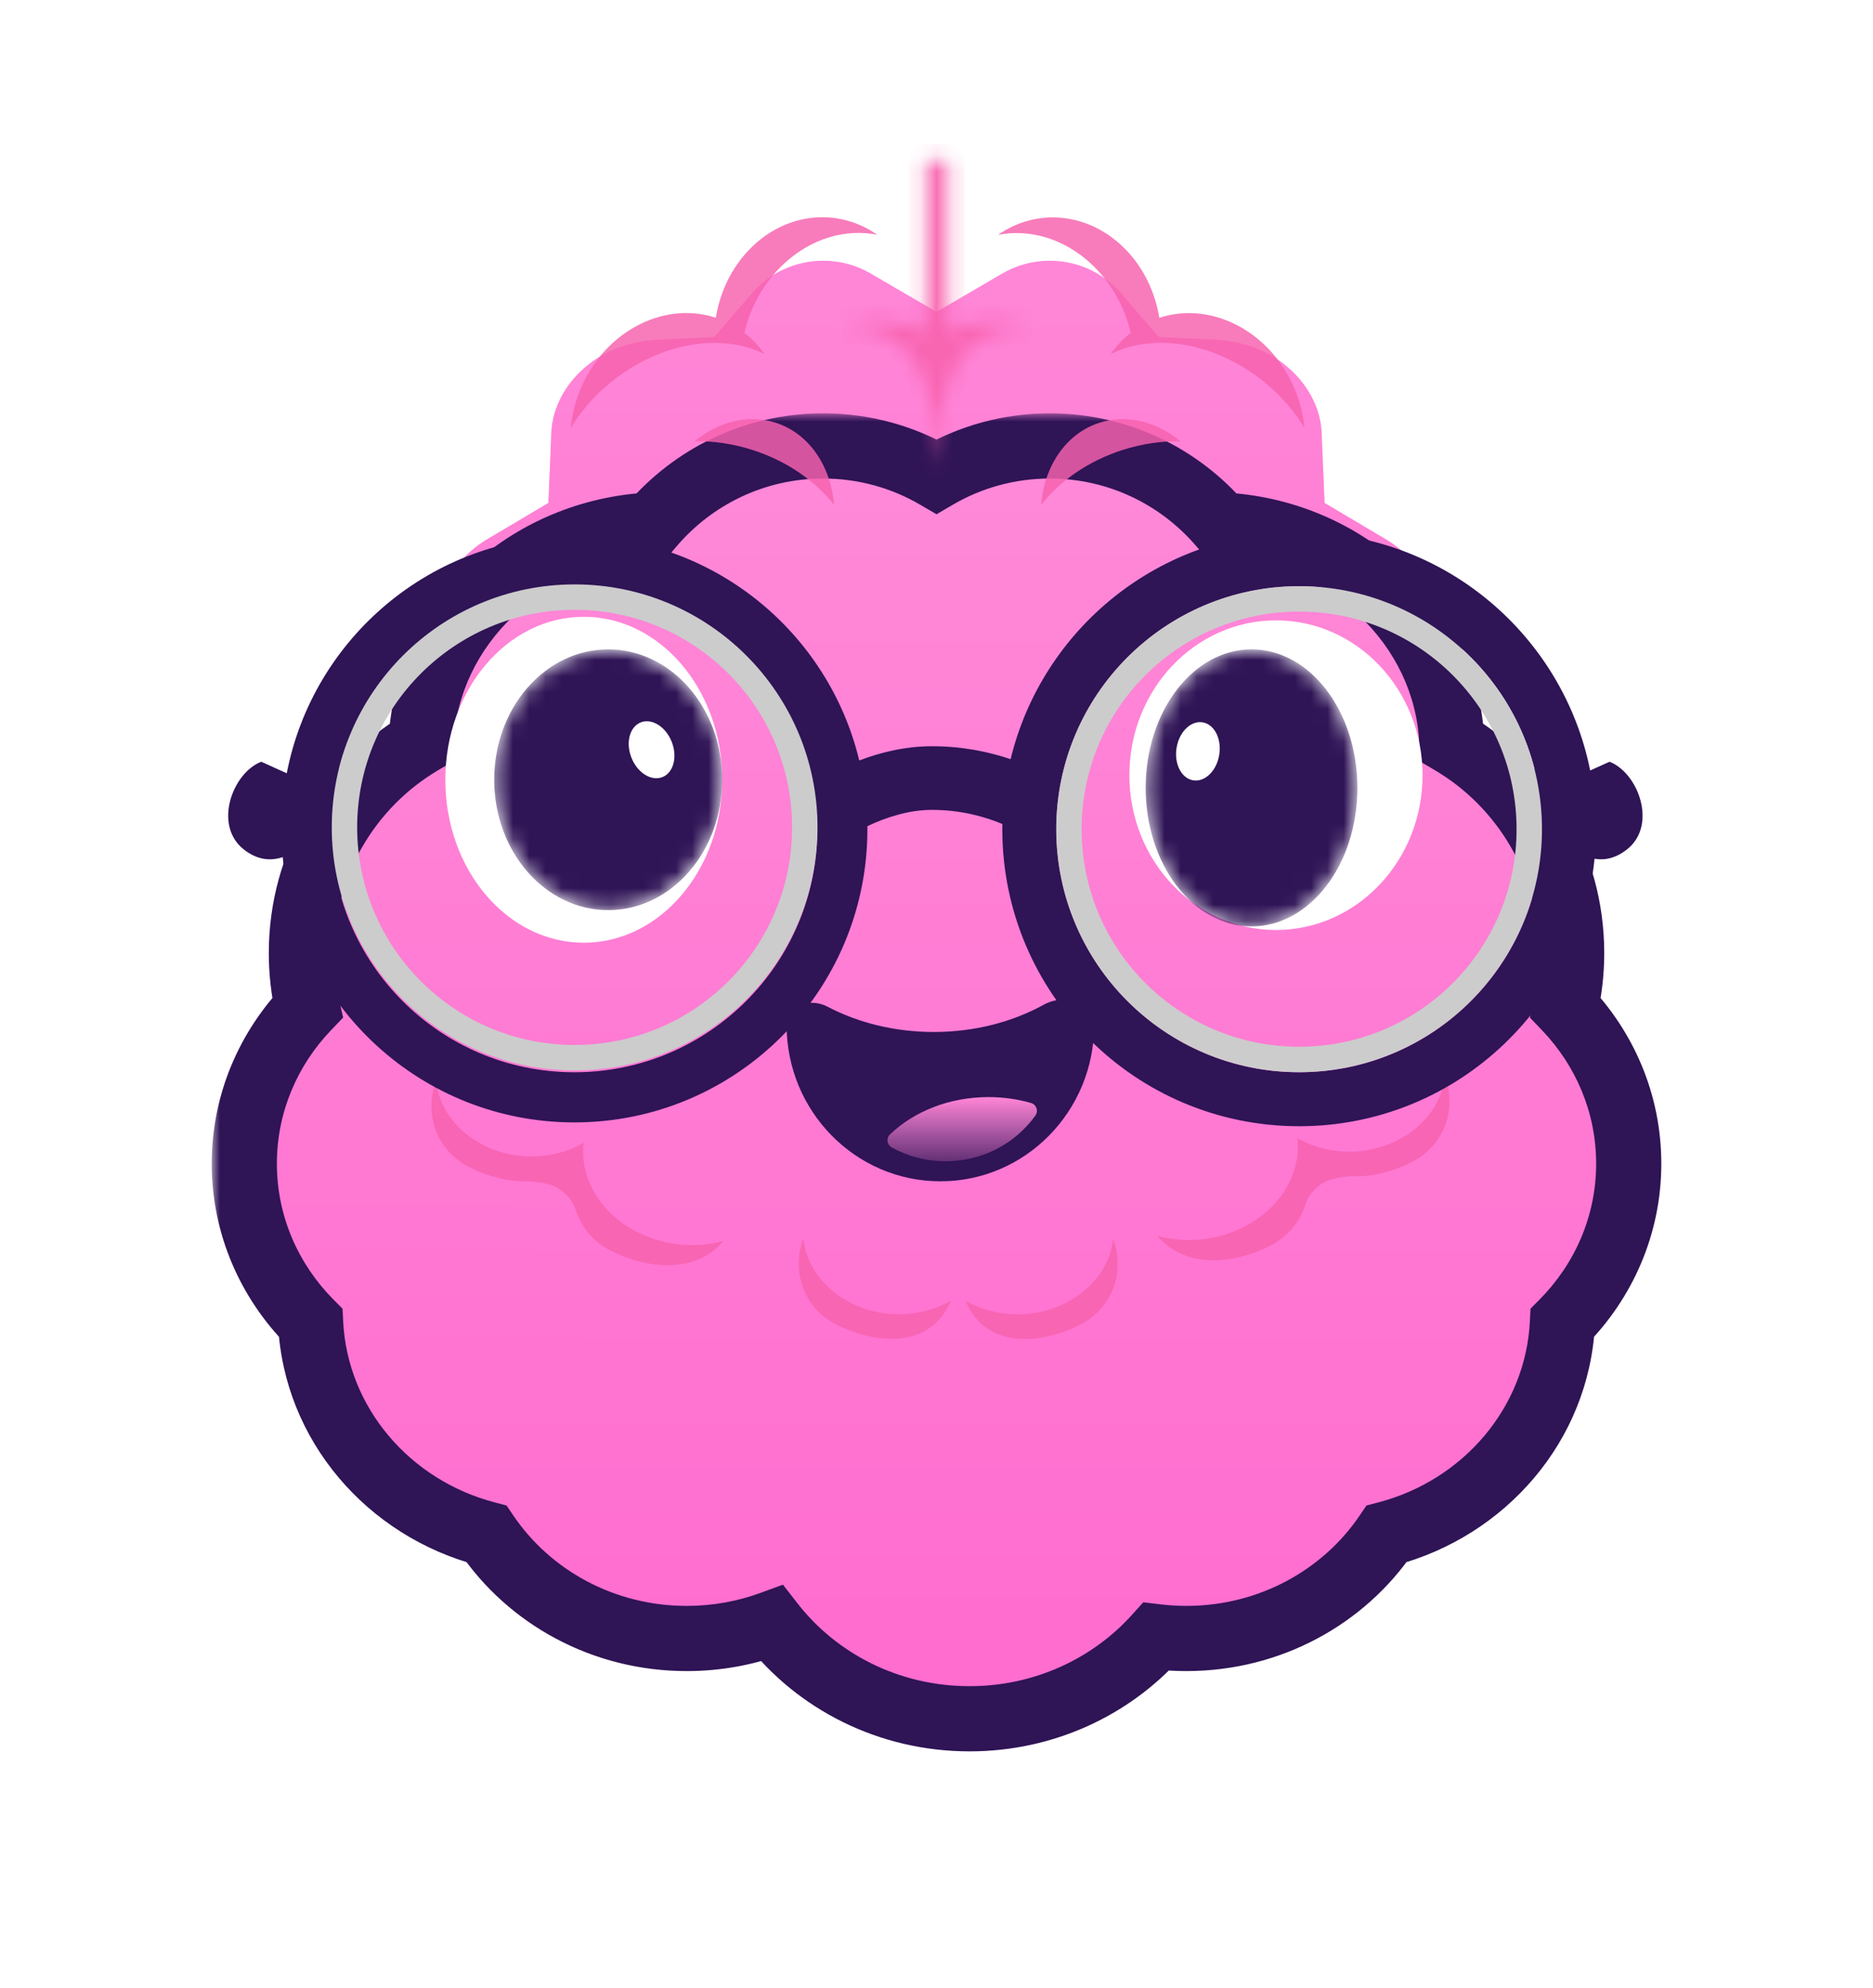 <svg preserveAspectRatio="none" width="100%" height="100%" overflow="visible" style="display: block;" viewBox="0 0 115 122" fill="none" xmlns="http://www.w3.org/2000/svg">
<g id="Group 11">
<g id="Union">
<mask id="path-1-outside-1_2264_10132" maskUnits="userSpaceOnUse" x="7" y="0" width="102" height="95" fill="black">
<rect fill="white" x="7" width="102" height="95"/>
<path d="M64.456 8C68.661 8 72.428 9.881 74.97 12.851C82.674 13.213 88.838 19.001 89.141 26.19C93.544 28.802 96.498 33.614 96.498 39.119C96.498 40.272 96.367 41.394 96.122 42.472C98.53 44.989 100.002 48.349 100.002 52.041C100.002 55.83 98.452 59.269 95.931 61.807C95.626 68.024 91.148 73.188 85.133 74.764C82.513 78.626 77.985 81.18 72.836 81.18C72.209 81.18 71.592 81.141 70.986 81.067C68.205 84.154 64.104 86.106 59.529 86.106C54.566 86.106 50.158 83.808 47.391 80.256C45.767 80.852 44.006 81.18 42.165 81.18C37.016 81.18 32.487 78.626 29.867 74.763C23.853 73.187 19.377 68.024 19.071 61.808C16.549 59.27 15 55.83 15 52.041C15 48.349 16.471 44.989 18.879 42.472C18.634 41.394 18.504 40.272 18.504 39.119C18.504 33.617 21.455 28.806 25.855 26.194C26.155 19.002 32.323 13.211 40.03 12.851C42.571 9.881 46.339 8 50.545 8C53.08 8 55.457 8.683 57.501 9.877C59.545 8.684 61.921 8 64.456 8Z"/>
</mask>
<path d="M64.456 8C68.661 8 72.428 9.881 74.97 12.851C82.674 13.213 88.838 19.001 89.141 26.19C93.544 28.802 96.498 33.614 96.498 39.119C96.498 40.272 96.367 41.394 96.122 42.472C98.53 44.989 100.002 48.349 100.002 52.041C100.002 55.83 98.452 59.269 95.931 61.807C95.626 68.024 91.148 73.188 85.133 74.764C82.513 78.626 77.985 81.18 72.836 81.18C72.209 81.18 71.592 81.141 70.986 81.067C68.205 84.154 64.104 86.106 59.529 86.106C54.566 86.106 50.158 83.808 47.391 80.256C45.767 80.852 44.006 81.18 42.165 81.18C37.016 81.18 32.487 78.626 29.867 74.763C23.853 73.187 19.377 68.024 19.071 61.808C16.549 59.27 15 55.83 15 52.041C15 48.349 16.471 44.989 18.879 42.472C18.634 41.394 18.504 40.272 18.504 39.119C18.504 33.617 21.455 28.806 25.855 26.194C26.155 19.002 32.323 13.211 40.03 12.851C42.571 9.881 46.339 8 50.545 8C53.08 8 55.457 8.683 57.501 9.877C59.545 8.684 61.921 8 64.456 8Z" fill="url(#paint0_linear_2264_10132)"/>
<path d="M64.456 8L64.456 -3.05922e-09L64.456 3.05922e-09L64.456 8ZM74.97 12.851L68.892 18.052L71.14 20.679L74.594 20.842L74.97 12.851ZM89.141 26.19L81.148 26.527L81.33 30.86L85.06 33.072L89.141 26.19ZM96.498 39.119L104.498 39.119V39.119H96.498ZM96.122 42.472L88.321 40.698L87.367 44.893L90.341 48.002L96.122 42.472ZM100.002 52.041L108.002 52.041V52.041H100.002ZM95.931 61.807L90.256 56.168L88.091 58.347L87.94 61.415L95.931 61.807ZM85.133 74.764L83.106 67.025L80.199 67.786L78.512 70.273L85.133 74.764ZM72.836 81.18L72.836 89.18H72.836V81.18ZM70.986 81.067L71.948 73.125L67.824 72.626L65.043 75.712L70.986 81.067ZM59.529 86.106L59.529 94.106H59.529V86.106ZM47.391 80.256L53.701 75.339L50.114 70.735L44.635 72.745L47.391 80.256ZM42.165 81.18L42.165 89.18H42.165V81.18ZM29.867 74.763L36.488 70.272L34.802 67.786L31.895 67.024L29.867 74.763ZM19.071 61.808L27.062 61.415L26.911 58.347L24.745 56.168L19.071 61.808ZM15 52.041L7 52.041L7 52.041L15 52.041ZM18.879 42.472L24.66 48.002L27.634 44.893L26.68 40.698L18.879 42.472ZM18.504 39.119L10.504 39.119L10.504 39.119L18.504 39.119ZM25.855 26.194L29.938 33.073L33.667 30.86L33.847 26.528L25.855 26.194ZM40.03 12.851L40.404 20.842L43.859 20.68L46.109 18.052L40.03 12.851ZM50.545 8L50.545 -1.94042e-10L50.545 1.94041e-10L50.545 8ZM57.501 9.877L53.467 16.786L57.501 19.141L61.534 16.786L57.501 9.877ZM64.456 8V16C66.219 16 67.801 16.778 68.892 18.052L74.97 12.851L81.048 7.649C77.056 2.985 71.104 0 64.456 0V8ZM74.97 12.851L74.594 20.842C78.646 21.032 81.039 23.945 81.148 26.527L89.141 26.19L97.134 25.854C96.637 14.058 86.702 5.393 75.345 4.859L74.97 12.851ZM89.141 26.19L85.06 33.072C87.127 34.297 88.498 36.545 88.498 39.119H96.498H104.498C104.498 30.683 99.962 23.306 93.221 19.309L89.141 26.19ZM96.498 39.119L88.498 39.119C88.498 39.664 88.436 40.192 88.321 40.698L96.122 42.472L103.923 44.246C104.298 42.596 104.498 40.879 104.498 39.119L96.498 39.119ZM96.122 42.472L90.341 48.002C91.412 49.121 92.002 50.532 92.002 52.041H100.002H108.002C108.002 46.166 105.648 40.856 101.903 36.941L96.122 42.472ZM100.002 52.041L92.002 52.041C92.002 53.588 91.381 55.035 90.256 56.168L95.931 61.807L101.605 67.446C105.523 63.503 108.002 58.071 108.002 52.041L100.002 52.041ZM95.931 61.807L87.94 61.415C87.818 63.901 85.983 66.271 83.106 67.025L85.133 74.764L87.16 82.503C96.312 80.105 103.433 72.146 103.921 62.199L95.931 61.807ZM85.133 74.764L78.512 70.273C77.365 71.964 75.304 73.18 72.836 73.18V81.18V89.18C80.666 89.18 87.661 85.287 91.753 79.255L85.133 74.764ZM72.836 81.18L72.836 73.18C72.541 73.18 72.245 73.161 71.948 73.125L70.986 81.067L70.025 89.009C70.939 89.12 71.877 89.18 72.836 89.18L72.836 81.18ZM70.986 81.067L65.043 75.712C63.75 77.147 61.795 78.106 59.529 78.106V86.106V94.106C66.413 94.106 72.66 91.161 76.929 86.423L70.986 81.067ZM59.529 86.106L59.529 78.106C57.069 78.106 54.976 76.976 53.701 75.339L47.391 80.256L41.08 85.173C45.34 90.641 52.062 94.106 59.529 94.106L59.529 86.106ZM47.391 80.256L44.635 72.745C43.879 73.023 43.05 73.18 42.165 73.18V81.18V89.18C44.962 89.18 47.655 88.68 50.146 87.766L47.391 80.256ZM42.165 81.18L42.165 73.18C39.697 73.18 37.635 71.964 36.488 70.272L29.867 74.763L23.246 79.253C27.338 85.287 34.335 89.18 42.165 89.18L42.165 81.18ZM29.867 74.763L31.895 67.024C29.018 66.27 27.184 63.901 27.062 61.415L19.071 61.808L11.081 62.2C11.569 72.146 18.689 80.103 27.839 82.501L29.867 74.763ZM19.071 61.808L24.745 56.168C23.621 55.037 23 53.589 23 52.041L15 52.041L7 52.041C7 58.071 9.478 63.504 13.397 67.447L19.071 61.808ZM15 52.041H23C23 50.531 23.59 49.12 24.66 48.002L18.879 42.472L13.098 36.942C9.352 40.857 7 46.168 7 52.041H15ZM18.879 42.472L26.68 40.698C26.566 40.196 26.504 39.669 26.504 39.119L18.504 39.119L10.504 39.119C10.504 40.874 10.702 42.591 11.078 44.246L18.879 42.472ZM18.504 39.119H26.504C26.504 36.546 27.874 34.299 29.938 33.073L25.855 26.194L21.771 19.315C15.035 23.314 10.504 30.687 10.504 39.119H18.504ZM25.855 26.194L33.847 26.528C33.955 23.946 36.35 21.032 40.404 20.842L40.03 12.851L39.657 4.859C28.296 5.391 18.355 14.058 17.861 25.86L25.855 26.194ZM40.03 12.851L46.109 18.052C47.199 16.778 48.781 16 50.545 16L50.545 8L50.545 1.94041e-10C43.898 4.62961e-05 37.944 2.984 33.952 7.649L40.03 12.851ZM50.545 8V16C51.624 16 52.613 16.287 53.467 16.786L57.501 9.877L61.535 2.968C58.3 1.08 54.536 0 50.545 0V8ZM57.501 9.877L61.534 16.786C62.389 16.287 63.378 16 64.456 16L64.456 8L64.456 3.05922e-09C60.464 0 56.701 1.08 53.468 2.968L57.501 9.877Z" fill="white" mask="url(#path-1-outside-1_2264_10132)"/>
</g>
<g id="Union_2" filter="url(#filter0_ddii_2264_10132)">
<mask id="path-3-outside-2_2264_10132" maskUnits="userSpaceOnUse" x="13" y="6" width="90" height="83" fill="black">
<rect fill="white" x="13" y="6" width="90" height="83"/>
<path d="M64.456 8C68.661 8 72.428 9.881 74.97 12.851C82.674 13.213 88.838 19.001 89.141 26.19C93.544 28.802 96.498 33.614 96.498 39.119C96.498 40.272 96.367 41.394 96.122 42.472C98.53 44.989 100.002 48.349 100.002 52.041C100.002 55.83 98.452 59.269 95.931 61.807C95.626 68.024 91.148 73.188 85.133 74.764C82.513 78.626 77.985 81.18 72.836 81.18C72.209 81.18 71.592 81.141 70.986 81.067C68.205 84.154 64.104 86.106 59.529 86.106C54.566 86.106 50.158 83.808 47.391 80.256C45.767 80.852 44.006 81.18 42.165 81.18C37.016 81.18 32.487 78.626 29.867 74.763C23.853 73.187 19.377 68.024 19.071 61.808C16.549 59.27 15 55.83 15 52.041C15 48.349 16.471 44.989 18.879 42.472C18.634 41.394 18.504 40.272 18.504 39.119C18.504 33.617 21.455 28.806 25.855 26.194C26.155 19.002 32.323 13.211 40.03 12.851C42.571 9.881 46.339 8 50.545 8C53.08 8 55.457 8.683 57.501 9.877C59.545 8.684 61.921 8 64.456 8Z"/>
</mask>
<path d="M64.456 8C68.661 8 72.428 9.881 74.97 12.851C82.674 13.213 88.838 19.001 89.141 26.19C93.544 28.802 96.498 33.614 96.498 39.119C96.498 40.272 96.367 41.394 96.122 42.472C98.53 44.989 100.002 48.349 100.002 52.041C100.002 55.83 98.452 59.269 95.931 61.807C95.626 68.024 91.148 73.188 85.133 74.764C82.513 78.626 77.985 81.18 72.836 81.18C72.209 81.18 71.592 81.141 70.986 81.067C68.205 84.154 64.104 86.106 59.529 86.106C54.566 86.106 50.158 83.808 47.391 80.256C45.767 80.852 44.006 81.18 42.165 81.18C37.016 81.18 32.487 78.626 29.867 74.763C23.853 73.187 19.377 68.024 19.071 61.808C16.549 59.27 15 55.83 15 52.041C15 48.349 16.471 44.989 18.879 42.472C18.634 41.394 18.504 40.272 18.504 39.119C18.504 33.617 21.455 28.806 25.855 26.194C26.155 19.002 32.323 13.211 40.03 12.851C42.571 9.881 46.339 8 50.545 8C53.08 8 55.457 8.683 57.501 9.877C59.545 8.684 61.921 8 64.456 8Z" fill="url(#paint1_linear_2264_10132)"/>
<path d="M64.456 8L64.456 6L64.456 6L64.456 8ZM74.97 12.851L73.45 14.151L74.012 14.808L74.876 14.848L74.97 12.851ZM89.141 26.19L87.142 26.274L87.188 27.358L88.121 27.911L89.141 26.19ZM96.498 39.119L98.498 39.119V39.119H96.498ZM96.122 42.472L94.172 42.028L93.933 43.077L94.677 43.854L96.122 42.472ZM100.002 52.041L102.002 52.041V52.041H100.002ZM95.931 61.807L94.512 60.397L93.971 60.942L93.933 61.709L95.931 61.807ZM85.133 74.764L84.626 72.829L83.899 73.019L83.478 73.641L85.133 74.764ZM72.836 81.18L72.836 83.18H72.836V81.18ZM70.986 81.067L71.227 79.082L70.196 78.957L69.501 79.728L70.986 81.067ZM59.529 86.106L59.529 88.106H59.529V86.106ZM47.391 80.256L48.968 79.027L48.072 77.876L46.702 78.378L47.391 80.256ZM42.165 81.18L42.165 83.18H42.165V81.18ZM29.867 74.763L31.523 73.64L31.101 73.019L30.374 72.828L29.867 74.763ZM19.071 61.808L21.069 61.709L21.031 60.943L20.49 60.398L19.071 61.808ZM15 52.041L13 52.041L13 52.041L15 52.041ZM18.879 42.472L20.324 43.854L21.068 43.077L20.829 42.028L18.879 42.472ZM18.504 39.119L16.504 39.119L16.504 39.119L18.504 39.119ZM25.855 26.194L26.875 27.914L27.808 27.361L27.853 26.278L25.855 26.194ZM40.03 12.851L40.124 14.848L40.988 14.808L41.55 14.151L40.03 12.851ZM50.545 8L50.545 6L50.545 6L50.545 8ZM57.501 9.877L56.493 11.604L57.501 12.193L58.509 11.604L57.501 9.877ZM64.456 8V10C68.051 10 71.272 11.605 73.45 14.151L74.97 12.851L76.489 11.55C73.585 8.157 69.272 6 64.456 6V8ZM74.97 12.851L74.876 14.848C81.667 15.168 86.888 20.237 87.142 26.274L89.141 26.19L91.139 26.106C90.788 17.765 83.681 11.258 75.064 10.853L74.97 12.851ZM89.141 26.19L88.121 27.911C91.94 30.175 94.498 34.347 94.498 39.119H96.498H98.498C98.498 32.881 95.148 27.428 90.161 24.47L89.141 26.19ZM96.498 39.119L94.498 39.119C94.498 40.12 94.385 41.093 94.172 42.028L96.122 42.472L98.072 42.915C98.35 41.694 98.498 40.423 98.498 39.119L96.498 39.119ZM96.122 42.472L94.677 43.854C96.751 46.022 98.002 48.895 98.002 52.041H100.002H102.002C102.002 47.804 100.31 43.956 97.567 41.089L96.122 42.472ZM100.002 52.041L98.002 52.041C98.002 55.269 96.684 58.211 94.512 60.397L95.931 61.807L97.349 63.216C100.22 60.328 102.002 56.39 102.002 52.041L100.002 52.041ZM95.931 61.807L93.933 61.709C93.674 66.993 89.857 71.459 84.626 72.829L85.133 74.764L85.64 76.698C92.439 74.917 97.578 69.054 97.928 61.905L95.931 61.807ZM85.133 74.764L83.478 73.641C81.226 76.96 77.315 79.18 72.836 79.18V81.18V83.18C78.655 83.18 83.8 80.291 86.788 75.886L85.133 74.764ZM72.836 81.18L72.836 79.18C72.292 79.18 71.755 79.146 71.227 79.082L70.986 81.067L70.746 83.053C71.429 83.136 72.126 83.18 72.836 83.18L72.836 81.18ZM70.986 81.067L69.501 79.728C67.091 82.402 63.527 84.106 59.529 84.106V86.106V88.106C64.681 88.106 69.319 85.906 72.472 82.406L70.986 81.067ZM59.529 86.106L59.529 84.106C55.191 84.106 51.363 82.1 48.968 79.027L47.391 80.256L45.813 81.485C48.954 85.516 53.94 88.106 59.529 88.106L59.529 86.106ZM47.391 80.256L46.702 78.378C45.295 78.894 43.767 79.18 42.165 79.18V81.18V83.18C44.245 83.18 46.239 82.809 48.08 82.133L47.391 80.256ZM42.165 81.18L42.165 79.18C37.686 79.18 33.774 76.96 31.523 73.64L29.867 74.763L28.212 75.885C31.2 80.291 36.345 83.18 42.165 83.18L42.165 81.18ZM29.867 74.763L30.374 72.828C25.145 71.457 21.328 66.993 21.069 61.709L19.071 61.808L17.074 61.906C17.425 69.054 22.562 74.916 29.36 76.697L29.867 74.763ZM19.071 61.808L20.49 60.398C18.317 58.212 17 55.27 17 52.041L15 52.041L13 52.041C13 56.39 14.782 60.329 17.653 63.218L19.071 61.808ZM15 52.041H17C17 48.895 18.251 46.022 20.324 43.854L18.879 42.472L17.434 41.089C14.691 43.956 13 47.804 13 52.041H15ZM18.879 42.472L20.829 42.028C20.617 41.094 20.504 40.121 20.504 39.119L18.504 39.119L16.504 39.119C16.504 40.422 16.651 41.693 16.929 42.915L18.879 42.472ZM18.504 39.119H20.504C20.504 34.349 23.059 30.18 26.875 27.914L25.855 26.194L24.834 24.475C19.85 27.433 16.504 32.884 16.504 39.119H18.504ZM25.855 26.194L27.853 26.278C28.105 20.238 33.33 15.166 40.124 14.848L40.03 12.851L39.937 10.853C31.316 11.256 24.205 17.766 23.856 26.111L25.855 26.194ZM40.03 12.851L41.55 14.151C43.728 11.605 46.95 10 50.545 10L50.545 8L50.545 6C45.729 6 41.415 8.157 38.511 11.55L40.03 12.851ZM50.545 8V10C52.716 10 54.746 10.584 56.493 11.604L57.501 9.877L58.509 8.15C56.167 6.782 53.444 6 50.545 6V8ZM57.501 9.877L58.509 11.604C60.256 10.584 62.285 10 64.456 10L64.456 8L64.456 6C61.557 6 58.834 6.783 56.493 8.15L57.501 9.877Z" fill="#2F1456" mask="url(#path-3-outside-2_2264_10132)"/>
</g>
<g id="Group 9">
<path id="Subtract" d="M64.088 61.653C65.387 60.939 67.18 61.415 67.18 62.898C67.18 68.195 62.953 72.49 57.739 72.49C52.525 72.49 48.297 68.195 48.297 62.898C48.297 61.685 49.726 61.208 50.801 61.771C52.679 62.755 54.923 63.327 57.334 63.327C59.841 63.327 62.166 62.709 64.088 61.653Z" fill="#2F1456"/>
<path id="Intersect" d="M60.692 67.322C61.603 67.322 62.477 67.449 63.293 67.681C63.633 67.778 63.776 68.172 63.57 68.459C62.355 70.153 60.34 71.261 58.057 71.261C56.855 71.261 55.726 70.952 54.75 70.412C54.45 70.247 54.399 69.847 54.647 69.61C56.113 68.209 58.277 67.322 60.692 67.322Z" fill="url(#paint2_linear_2264_10132)"/>
</g>
<g id="Group 10" filter="url(#filter1_d_2264_10132)">
<path id="Subtract_2" d="M58.382 78.813C57.109 81.887 53.605 81.436 51.347 80.28C49.345 79.254 48.575 77.053 49.321 74.982C49.469 76.478 50.396 77.915 51.978 78.812C54.006 79.961 56.531 79.894 58.382 78.813Z" fill="#F762AD" fill-opacity="0.83"/>
<path id="Subtract_3" d="M59.278 78.811C60.547 81.899 64.056 81.448 66.317 80.29C68.316 79.266 69.087 77.07 68.347 75.001C68.194 76.492 67.268 77.922 65.691 78.816C63.66 79.967 61.13 79.897 59.278 78.811Z" fill="#F762AD" fill-opacity="0.83"/>
<g id="Union_3">
<mask id="path-9-inside-3_2264_10132" fill="white">
<path d="M57.413 8.82C57.469 8.82 57.516 8.866 57.516 8.923V27.532C57.516 27.552 57.509 27.57 57.5 27.585C57.47 22.869 56.497 19.085 51.968 19.085C51.883 19.085 51.8 19.088 51.718 19.091C54.085 18.272 55.852 18.867 56.636 19.414C56.707 19.464 56.812 19.414 56.812 19.327V8.923C56.812 8.867 56.857 8.82 56.913 8.82H57.413ZM58.124 8.82C58.18 8.82 58.227 8.866 58.227 8.923V19.327C58.227 19.414 58.33 19.464 58.401 19.414C59.185 18.867 60.953 18.271 63.32 19.091C63.238 19.088 63.155 19.085 63.07 19.085C58.541 19.085 57.568 22.869 57.538 27.585C57.529 27.57 57.522 27.552 57.522 27.532V8.923C57.522 8.866 57.568 8.82 57.624 8.82H58.124Z"/>
</mask>
<path d="M57.5 27.585L56.5 27.591L56.523 31.119L58.355 28.104L57.5 27.585ZM51.968 19.085L51.968 18.085H51.968V19.085ZM51.718 19.091L51.391 18.146L51.75 20.09L51.718 19.091ZM56.636 19.414L57.208 18.594L57.208 18.594L56.636 19.414ZM56.913 8.82L56.913 7.82L56.91 7.82L56.913 8.82ZM58.124 8.82L58.125 7.82H58.124V8.82ZM58.401 19.414L58.974 20.234L58.974 20.234L58.401 19.414ZM63.32 19.091L63.288 20.09L63.647 18.146L63.32 19.091ZM63.07 19.085L63.07 18.085H63.07V19.085ZM57.538 27.585L56.685 28.108L58.516 31.093L58.538 27.591L57.538 27.585ZM57.413 8.82V9.82C56.917 9.82 56.516 9.419 56.516 8.923H57.516H58.516C58.516 8.314 58.022 7.82 57.413 7.82V8.82ZM57.516 8.923H56.516V27.532H57.516H58.516V8.923H57.516ZM57.516 27.532H56.516C56.516 27.331 56.582 27.171 56.645 27.066L57.5 27.585L58.355 28.104C58.437 27.969 58.516 27.773 58.516 27.532H57.516ZM57.5 27.585L58.5 27.578C58.485 25.196 58.238 22.861 57.305 21.099C56.826 20.195 56.159 19.425 55.245 18.888C54.334 18.352 53.241 18.085 51.968 18.085L51.968 19.085L51.968 20.085C52.959 20.085 53.686 20.291 54.232 20.612C54.775 20.932 55.202 21.402 55.537 22.035C56.23 23.343 56.485 25.258 56.5 27.591L57.5 27.585ZM51.968 19.085V18.085C51.863 18.085 51.758 18.089 51.686 18.091L51.718 19.091L51.75 20.09C51.842 20.087 51.904 20.085 51.968 20.085V19.085ZM51.718 19.091L52.045 20.036C54.112 19.321 55.544 19.872 56.063 20.234L56.636 19.414L57.208 18.594C56.16 17.863 54.058 17.223 51.391 18.146L51.718 19.091ZM56.636 19.414L56.063 20.234C56.733 20.702 57.812 20.3 57.812 19.327H56.812H55.812C55.812 18.935 56.054 18.649 56.312 18.523C56.565 18.4 56.913 18.388 57.208 18.594L56.636 19.414ZM56.812 19.327H57.812V8.923H56.812H55.812V19.327H56.812ZM56.812 8.923H57.812C57.812 9.409 57.419 9.819 56.916 9.82L56.913 8.82L56.91 7.82C56.294 7.822 55.812 8.324 55.812 8.923H56.812ZM56.913 8.82V9.82H57.413V8.82V7.82H56.913V8.82ZM58.124 8.82L58.123 9.82C57.629 9.82 57.227 9.419 57.227 8.923H58.227H59.227C59.227 8.314 58.732 7.821 58.125 7.82L58.124 8.82ZM58.227 8.923H57.227V19.327H58.227H59.227V8.923H58.227ZM58.227 19.327H57.227C57.227 20.293 58.297 20.706 58.974 20.234L58.401 19.414L57.829 18.594C58.362 18.222 59.227 18.536 59.227 19.327H58.227ZM58.401 19.414L58.974 20.234C59.493 19.872 60.926 19.32 62.993 20.036L63.32 19.091L63.647 18.146C60.979 17.222 58.877 17.863 57.829 18.594L58.401 19.414ZM63.32 19.091L63.352 18.091C63.28 18.089 63.175 18.085 63.07 18.085L63.07 19.085L63.07 20.085C63.135 20.085 63.197 20.087 63.288 20.09L63.32 19.091ZM63.07 19.085V18.085C61.797 18.085 60.704 18.352 59.792 18.888C58.879 19.425 58.212 20.195 57.733 21.099C56.8 22.861 56.553 25.196 56.538 27.578L57.538 27.585L58.538 27.591C58.553 25.258 58.808 23.343 59.501 22.035C59.836 21.402 60.263 20.931 60.806 20.612C61.352 20.291 62.079 20.085 63.07 20.085V19.085ZM57.538 27.585L58.391 27.062C58.437 27.138 58.522 27.303 58.522 27.532H57.522H56.522C56.522 27.801 56.62 28.001 56.685 28.108L57.538 27.585ZM57.522 27.532H58.522V8.923H57.522H56.522V27.532H57.522ZM57.522 8.923H58.522C58.522 9.419 58.12 9.82 57.624 9.82V8.82V7.82C57.015 7.82 56.522 8.314 56.522 8.923H57.522ZM57.624 8.82V9.82H58.124V8.82V7.82H57.624V8.82Z" fill="#F762AD" fill-opacity="0.9" mask="url(#path-9-inside-3_2264_10132)"/>
</g>
<path id="Union_4" d="M26.772 65.314C26.925 66.805 27.851 68.235 29.427 69.128C31.459 70.279 33.99 70.209 35.842 69.122C35.84 69.128 35.836 69.134 35.833 69.141C35.606 71.149 36.692 73.234 38.84 74.451C40.579 75.436 42.633 75.636 44.422 75.149C42.661 77.263 39.567 76.81 37.495 75.748C36.399 75.187 35.667 74.271 35.332 73.198L35.331 73.225C35.331 73.225 35.17 72.467 34.255 71.907C33.729 71.585 32.87 71.504 32.349 71.485C32.205 71.49 32.061 71.488 31.915 71.481C31.91 71.482 31.906 71.482 31.906 71.482L31.907 71.481C30.82 71.429 29.708 71.079 28.798 70.613C26.796 69.587 26.026 67.385 26.772 65.314Z" fill="#F762AD" fill-opacity="0.83"/>
<path id="Union_5" d="M88.719 65.019C88.566 66.51 87.641 67.942 86.064 68.835C84.033 69.985 81.504 69.916 79.652 68.83C79.653 68.833 79.656 68.837 79.657 68.84C79.879 70.845 78.793 72.925 76.649 74.14C74.909 75.126 72.852 75.325 71.061 74.836C72.821 76.959 75.919 76.507 77.995 75.444C79.088 74.884 79.82 73.971 80.155 72.901V72.91C80.155 72.91 80.315 72.153 81.23 71.593C81.723 71.291 82.507 71.2 83.032 71.175C84.285 71.238 85.625 70.851 86.689 70.306C88.687 69.282 89.458 67.087 88.719 65.019Z" fill="#F762AD" fill-opacity="0.83"/>
<path id="Subtract_4" d="M42.655 26.078C44.104 24.88 45.928 24.395 47.627 24.941C49.692 25.606 51.017 27.615 51.21 29.981C50.062 28.519 48.33 27.296 46.219 26.617C45.013 26.229 43.803 26.058 42.655 26.078Z" fill="#F762AD" fill-opacity="0.83"/>
<path id="Subtract_5" d="M72.477 26.078C71.027 24.88 69.203 24.395 67.504 24.941C65.439 25.606 64.115 27.615 63.921 29.981C65.069 28.519 66.802 27.296 68.912 26.617C70.118 26.229 71.328 26.058 72.477 26.078Z" fill="#F762AD" fill-opacity="0.83"/>
<path id="Union_6" d="M46.033 14.286C48.265 12.003 51.475 11.734 53.858 13.404C51.934 13.024 49.807 13.614 48.106 15.212C46.88 16.364 46.07 17.857 45.706 19.427C46.173 19.788 46.594 20.224 46.952 20.733C44.911 19.704 42.096 19.792 39.396 21.209C37.525 22.191 36.022 23.647 35.041 25.27C35.272 22.791 36.667 20.403 38.889 19.113C40.555 18.146 42.368 17.982 43.951 18.496C44.202 16.937 44.9 15.445 46.033 14.286Z" fill="#F762AD" fill-opacity="0.83"/>
<path id="Union_7" d="M69.1 14.297C66.869 12.015 63.661 11.745 61.279 13.412C63.202 13.034 65.327 13.623 67.027 15.22C68.252 16.371 69.062 17.863 69.425 19.432C68.962 19.791 68.544 20.225 68.188 20.73C70.229 19.7 73.045 19.788 75.746 21.205C77.612 22.185 79.112 23.637 80.093 25.256C79.857 22.783 78.464 20.403 76.248 19.116C74.58 18.148 72.764 17.985 71.18 18.501C70.928 16.944 70.231 15.454 69.1 14.297Z" fill="#F762AD" fill-opacity="0.83"/>
</g>
<g id="eye-right">
<g id="Ellipse 1" filter="url(#filter2_d_2264_10132)">
<ellipse cx="78.343" cy="47.347" rx="9" ry="9.5" fill="white"/>
</g>
<g id="Group 5">
<mask id="mask0_2264_10132" style="mask-type:alpha" maskUnits="userSpaceOnUse" x="70" y="39" width="14" height="18">
<ellipse id="Ellipse 22" cx="76.843" cy="48.348" rx="6.5" ry="8.5" fill="#0E21AA"/>
</mask>
<g mask="url(#mask0_2264_10132)">
<ellipse id="Ellipse 26" cx="76.843" cy="48.348" rx="6.5" ry="8.5" fill="#2F1456"/>
<ellipse id="Ellipse 23" cx="73.55" cy="46.105" rx="1.327" ry="1.803" transform="rotate(9.139 73.55 46.105)" fill="white"/>
</g>
</g>
</g>
<g id="eye-left">
<ellipse id="Ellipse 1_2" cx="35.843" cy="47.849" rx="8.5" ry="10" fill="white"/>
<g id="Group 5_2">
<mask id="mask1_2264_10132" style="mask-type:alpha" maskUnits="userSpaceOnUse" x="30" y="39" width="15" height="17">
<ellipse id="Ellipse 22_2" cx="37.343" cy="47.849" rx="7" ry="8" fill="#0E21AA"/>
</mask>
<g mask="url(#mask1_2264_10132)">
<ellipse id="Ellipse 26_2" cx="37.343" cy="47.849" rx="7" ry="8" fill="#2F1456"/>
<ellipse id="Ellipse 23_2" cx="40.006" cy="46.008" rx="1.329" ry="1.806" transform="rotate(-21.616 40.006 46.008)" fill="white"/>
</g>
</g>
</g>
<g id="Group 6" filter="url(#filter3_d_2264_10132)">
<path id="Subtract_6" d="M79.766 28.658C88.598 28.658 95.961 34.94 97.635 43.279L98.824 42.744C100.599 43.435 101.779 46.65 99.889 48.129C99.217 48.655 98.551 48.808 97.902 48.698C96.992 57.912 89.22 65.11 79.766 65.11C69.701 65.11 61.541 56.95 61.541 46.884C61.541 46.777 61.543 46.671 61.545 46.565C60.386 46.081 58.929 45.698 57.219 45.698C55.827 45.698 54.446 46.135 53.254 46.698C53.254 46.761 53.257 46.824 53.257 46.887C53.257 56.822 45.202 64.876 35.267 64.876C25.909 64.876 18.22 57.73 17.359 48.597C16.586 48.855 15.784 48.763 14.973 48.129C13.083 46.65 14.264 43.435 16.039 42.744L17.607 43.451C19.211 35.16 26.507 28.898 35.267 28.898C43.748 28.898 50.857 34.767 52.757 42.665C54.069 42.166 55.593 41.792 57.219 41.792C59.058 41.792 60.679 42.122 62.051 42.586C63.984 34.594 71.181 28.658 79.766 28.658ZM35.266 31.974C27.031 31.974 20.354 38.65 20.354 46.886C20.354 55.121 27.031 61.798 35.266 61.798C43.502 61.798 50.178 55.121 50.178 46.886C50.178 38.65 43.502 31.974 35.266 31.974ZM79.768 31.974C71.532 31.974 64.856 38.65 64.856 46.886C64.856 55.121 71.532 61.798 79.768 61.798C88.004 61.798 94.68 55.121 94.68 46.886C94.68 38.65 88.004 31.974 79.768 31.974Z" fill="#2F1456"/>
<circle id="Ellipse 48" cx="79.763" cy="46.882" r="14.132" stroke="#CCCCCC" stroke-width="1.56"/>
<circle id="Ellipse 49" cx="35.282" cy="46.773" r="14.132" stroke="#CCCCCC" stroke-width="1.56"/>
</g>
</g>
<defs>
<filter id="filter0_ddii_2264_10132" x="0" y="1.505" width="115.002" height="119.602" filterUnits="userSpaceOnUse" color-interpolation-filters="sRGB">
<feFlood flood-opacity="0" result="BackgroundImageFix"/>
<feColorMatrix in="SourceAlpha" type="matrix" values="0 0 0 0 0 0 0 0 0 0 0 0 0 0 0 0 0 0 127 0" result="hardAlpha"/>
<feOffset dy="1"/>
<feGaussianBlur stdDeviation="1"/>
<feComposite in2="hardAlpha" operator="out"/>
<feColorMatrix type="matrix" values="0 0 0 0 0 0 0 0 0 0 0 0 0 0 0 0 0 0 0.08 0"/>
<feBlend mode="normal" in2="BackgroundImageFix" result="effect1_dropShadow_2264_10132"/>
<feColorMatrix in="SourceAlpha" type="matrix" values="0 0 0 0 0 0 0 0 0 0 0 0 0 0 0 0 0 0 127 0" result="hardAlpha"/>
<feOffset dy="20"/>
<feGaussianBlur stdDeviation="6.5"/>
<feComposite in2="hardAlpha" operator="out"/>
<feColorMatrix type="matrix" values="0 0 0 0 0.953 0 0 0 0 0.289 0 0 0 0 1 0 0 0 0.16 0"/>
<feBlend mode="normal" in2="effect1_dropShadow_2264_10132" result="effect2_dropShadow_2264_10132"/>
<feBlend mode="normal" in="SourceGraphic" in2="effect2_dropShadow_2264_10132" result="shape"/>
<feColorMatrix in="SourceAlpha" type="matrix" values="0 0 0 0 0 0 0 0 0 0 0 0 0 0 0 0 0 0 127 0" result="hardAlpha"/>
<feOffset dy="-6.13"/>
<feGaussianBlur stdDeviation="2.248"/>
<feComposite in2="hardAlpha" operator="arithmetic" k2="-1" k3="1"/>
<feColorMatrix type="matrix" values="0 0 0 0 1 0 0 0 0 0.116 0 0 0 0 0.131 0 0 0 0.7 0"/>
<feBlend mode="color-dodge" in2="shape" result="effect3_innerShadow_2264_10132"/>
<feColorMatrix in="SourceAlpha" type="matrix" values="0 0 0 0 0 0 0 0 0 0 0 0 0 0 0 0 0 0 127 0" result="hardAlpha"/>
<feOffset dy="4.495"/>
<feGaussianBlur stdDeviation="13.43"/>
<feComposite in2="hardAlpha" operator="arithmetic" k2="-1" k3="1"/>
<feColorMatrix type="matrix" values="0 0 0 0 1 0 0 0 0 1 0 0 0 0 1 0 0 0 0.45 0"/>
<feBlend mode="normal" in2="effect3_innerShadow_2264_10132" result="effect4_innerShadow_2264_10132"/>
</filter>
<filter id="filter1_d_2264_10132" x="26.492" y="8.82" width="62.503" height="73.347" filterUnits="userSpaceOnUse" color-interpolation-filters="sRGB">
<feFlood flood-opacity="0" result="BackgroundImageFix"/>
<feColorMatrix in="SourceAlpha" type="matrix" values="0 0 0 0 0 0 0 0 0 0 0 0 0 0 0 0 0 0 127 0" result="hardAlpha"/>
<feOffset dy="1"/>
<feComposite in2="hardAlpha" operator="out"/>
<feColorMatrix type="matrix" values="0 0 0 0 1 0 0 0 0 0.961 0 0 0 0 0.961 0 0 0 0.35 0"/>
<feBlend mode="normal" in2="BackgroundImageFix" result="effect1_dropShadow_2264_10132"/>
<feBlend mode="normal" in="SourceGraphic" in2="effect1_dropShadow_2264_10132" result="shape"/>
</filter>
<filter id="filter2_d_2264_10132" x="69.343" y="37.847" width="18" height="19.221" filterUnits="userSpaceOnUse" color-interpolation-filters="sRGB">
<feFlood flood-opacity="0" result="BackgroundImageFix"/>
<feColorMatrix in="SourceAlpha" type="matrix" values="0 0 0 0 0 0 0 0 0 0 0 0 0 0 0 0 0 0 127 0" result="hardAlpha"/>
<feOffset dy="0.221"/>
<feComposite in2="hardAlpha" operator="out"/>
<feColorMatrix type="matrix" values="0 0 0 0 1 0 0 0 0 1 0 0 0 0 1 0 0 0 0.45 0"/>
<feBlend mode="normal" in2="BackgroundImageFix" result="effect1_dropShadow_2264_10132"/>
<feBlend mode="normal" in="SourceGraphic" in2="effect1_dropShadow_2264_10132" result="shape"/>
</filter>
<filter id="filter3_d_2264_10132" x="14.01" y="28.658" width="86.842" height="40.452" filterUnits="userSpaceOnUse" color-interpolation-filters="sRGB">
<feFlood flood-opacity="0" result="BackgroundImageFix"/>
<feColorMatrix in="SourceAlpha" type="matrix" values="0 0 0 0 0 0 0 0 0 0 0 0 0 0 0 0 0 0 127 0" result="hardAlpha"/>
<feOffset dy="4"/>
<feComposite in2="hardAlpha" operator="out"/>
<feColorMatrix type="matrix" values="0 0 0 0 0 0 0 0 0 0 0 0 0 0 0 0 0 0 0.25 0"/>
<feBlend mode="color-burn" in2="BackgroundImageFix" result="effect1_dropShadow_2264_10132"/>
<feBlend mode="normal" in="SourceGraphic" in2="effect1_dropShadow_2264_10132" result="shape"/>
</filter>
<linearGradient id="paint0_linear_2264_10132" x1="57.501" y1="8" x2="57.431" y2="120.053" gradientUnits="userSpaceOnUse">
<stop stop-color="#FF89D8"/>
<stop offset="1" stop-color="#FF5FCA"/>
</linearGradient>
<linearGradient id="paint1_linear_2264_10132" x1="57.501" y1="8" x2="57.431" y2="120.053" gradientUnits="userSpaceOnUse">
<stop stop-color="#FF89D8"/>
<stop offset="1" stop-color="#FF5FCA"/>
</linearGradient>
<linearGradient id="paint2_linear_2264_10132" x1="59.078" y1="67.322" x2="59.078" y2="71.261" gradientUnits="userSpaceOnUse">
<stop stop-color="#FF85D6"/>
<stop offset="1" stop-color="#FF85D6" stop-opacity="0.25"/>
</linearGradient>
</defs>
</svg>
